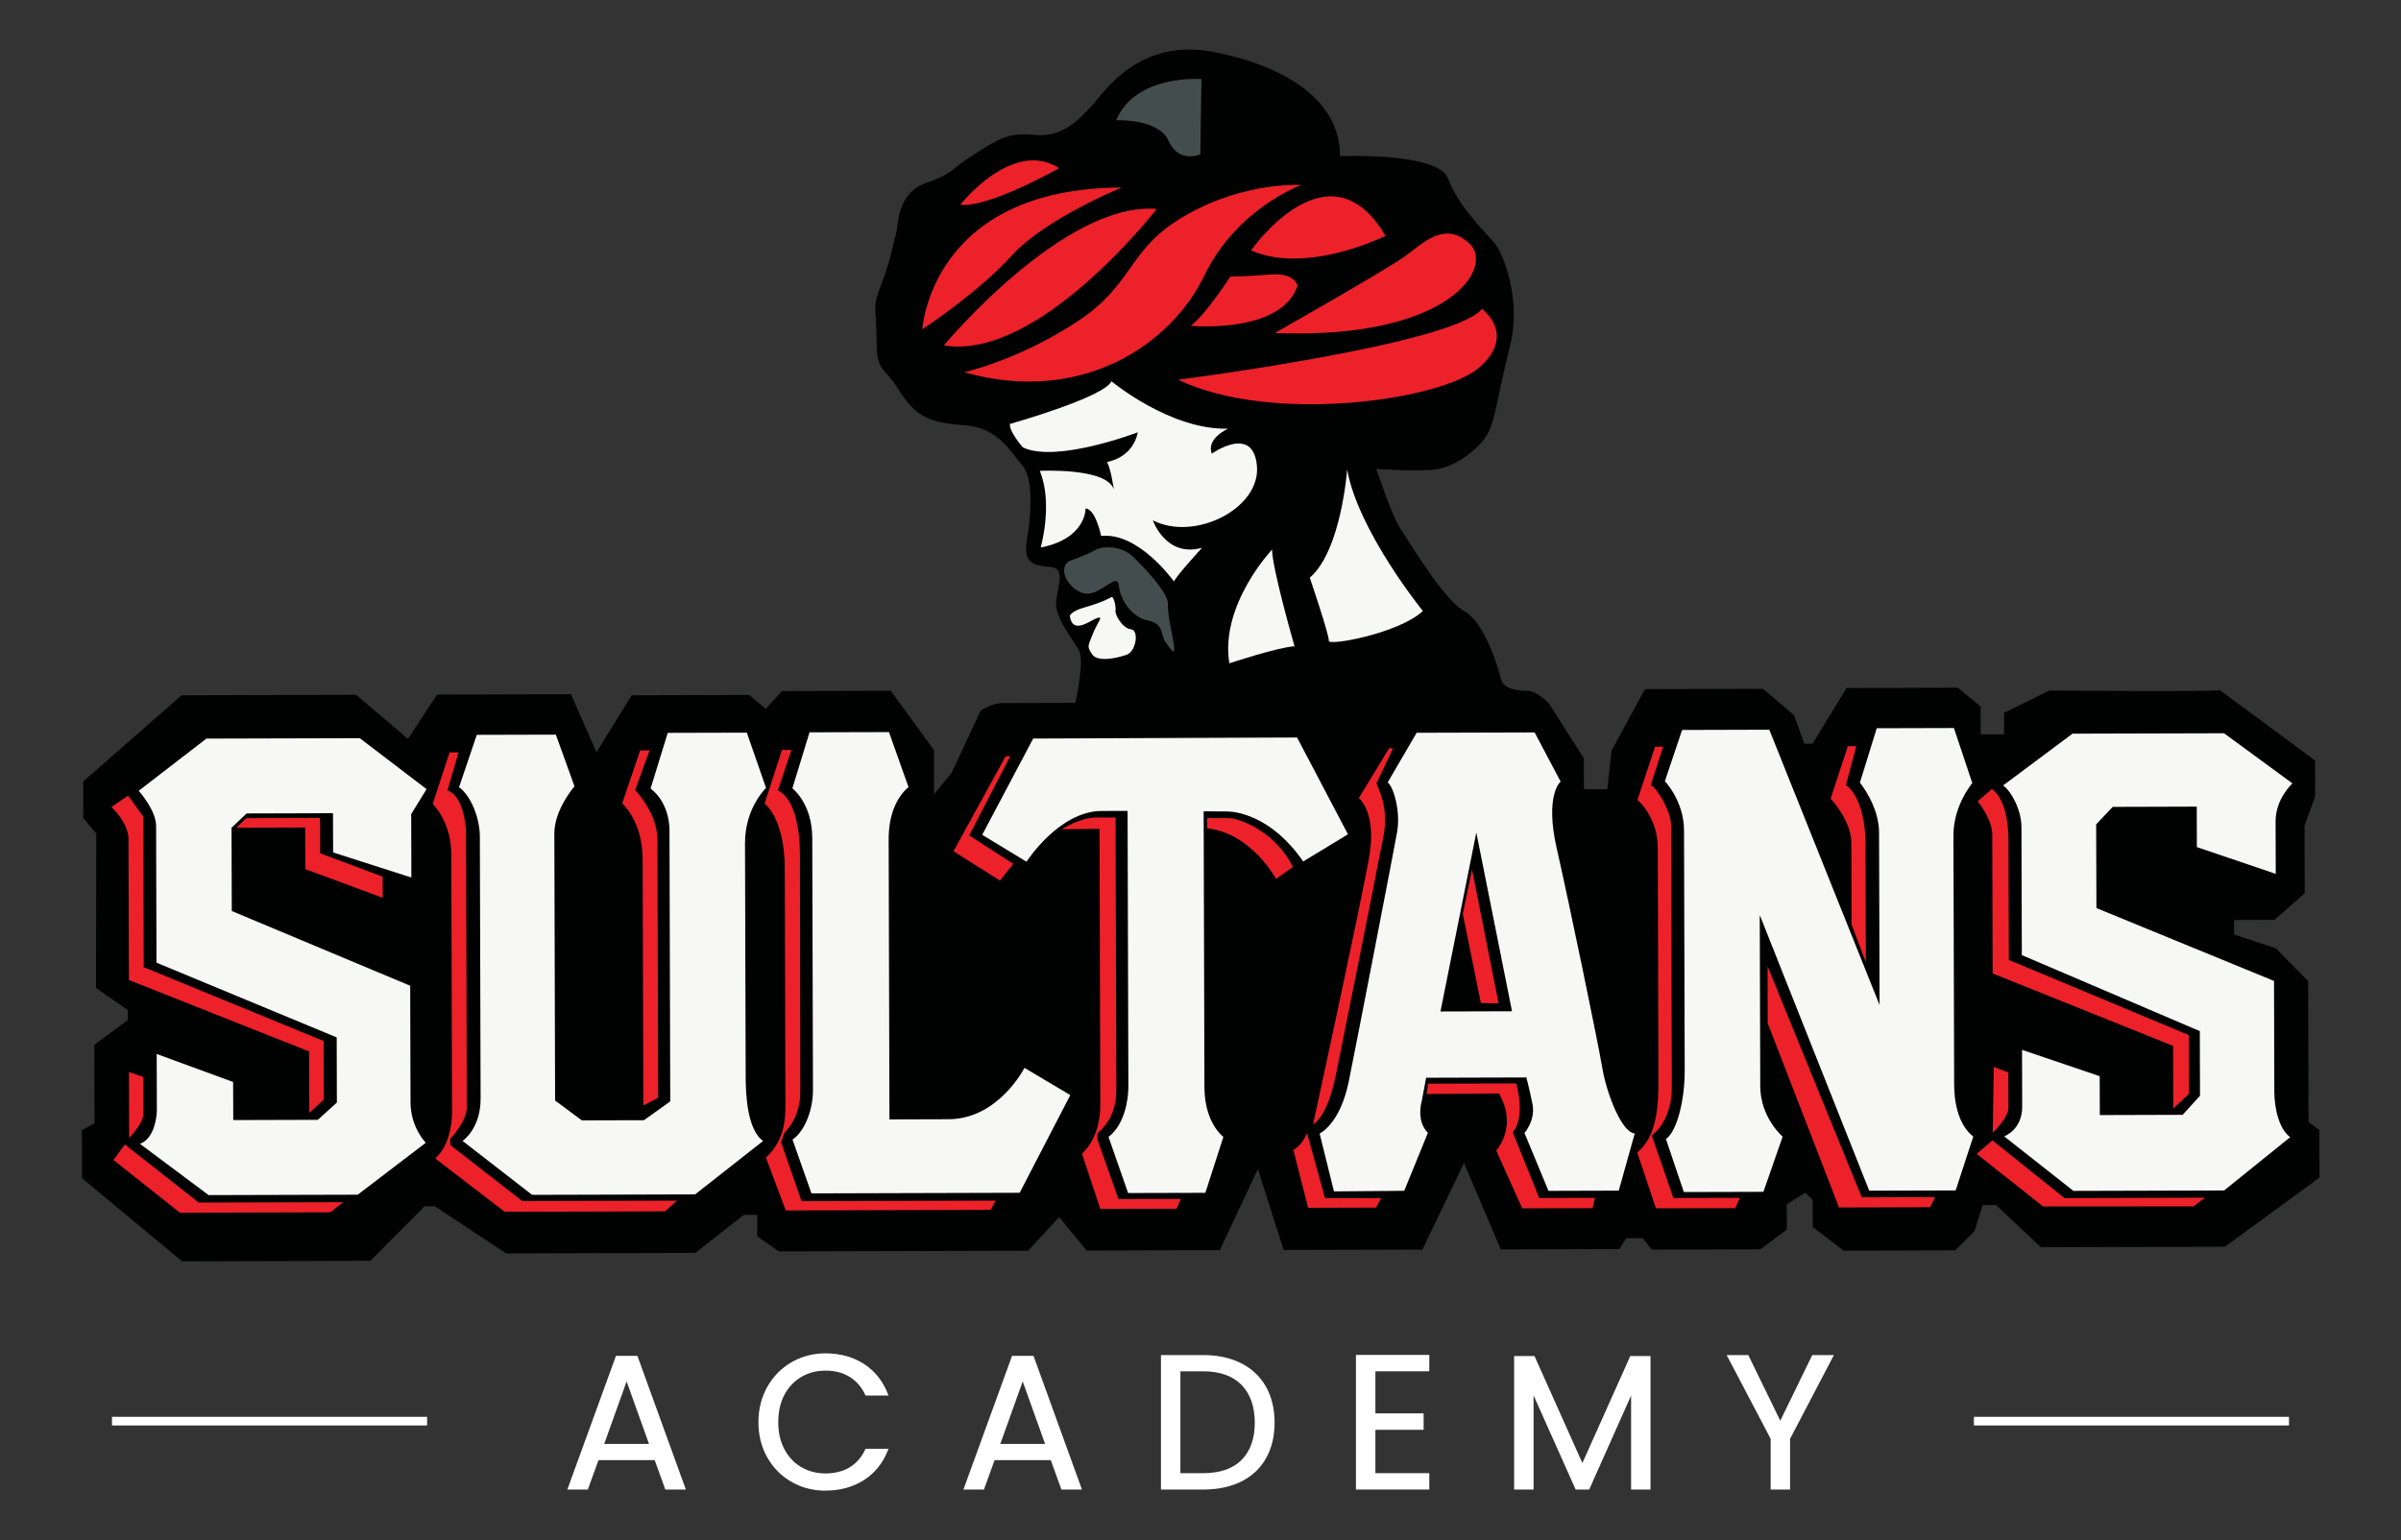 <svg xmlns="http://www.w3.org/2000/svg" id="Layer_1" data-name="Layer 1" viewBox="0 0 570.47 366.08"><rect x="0" y="0" width="570.47" height="366.08" fill="#333333" stroke="none"/><defs><style>      .cls-1 {        fill: #f7f8f6;      }      .cls-1, .cls-2, .cls-3, .cls-4, .cls-5 {        stroke-width: 0px;      }      .cls-2 {        fill: #000101;      }      .cls-3 {        fill: #ed2129;      }      .cls-4 {        fill: #fff;      }      .cls-5 {        fill: #444d4d;      }    </style></defs><g><path class="cls-2" d="m22.81,198.05l-3.01-3.6-.02-8.71,23.37-20.49,41.45-.12,12.34,10.48,6.88-10.53,31.84-.09,6.05,13.8,8.37-13.54,27.93-.08,3.92,3.29,3.89-4.21,25.83-.07,10.25,14.09.03,10.51,4.19-5.12,6.87-14.74s2.7-1.81,5.1-1.82c2.4,0,17.42-.05,17.42-.05,0,0,2.22-9.92.87-12.47-1.36-2.55-5.88-7.79-5.44-11.7.44-3.91,2.23-7.67-1.22-8.11-3.46-.44-6.76-.28-5.73-6.29,1.03-6.01,1.61-14.87-1.1-17.87-2.71-3-5.43-8.99-13.99-9.57-8.56-.58-11.57-2.37-15.34-8.37-3.77-6-5.27-4.04-5.29-12-.02-7.96-1.22-7.05,1.16-13.22,2.38-6.16,2.83-9.92,3.42-11.72.6-1.8.12-9.76,7.02-12.18,6.9-2.42,5.7-3.17,11.24-6.64,5.55-3.47,8.1-5.58,14.7-4.85,6.61.73,10.65-3.78,13.5-6.8,2.84-3.01,11.06-16.55,29.4-12.85,18.33,3.7,29.77,12.38,29.66,24.7,0,0,23.42-.97,25.7,5.33,2.27,6.3,8.6,12.59,10.86,15.14,2.26,2.55,6.65,13.5,3.82,24.77-2.82,11.27-3.4,16.83-5.05,20.29-1.64,3.46-7.79,8.73-13.64,9.05-5.86.32-13.06-.26-13.06-.26,0,0,3.78,11.4,5.75,14.25,1.96,2.85,10.26,16.94,15.22,19.63,4.96,2.69,8.15,14.09,8.76,16.34.61,2.25,4.21,2.54,6.32,2.54,2.1,0,4.96,2.99,4.96,2.99l8.3,13.04.02,7.36,5.56-.02,1.02-9.17,7.92-14.59,28.08-.08,7.38,6.29,2.42,6.75h1.95s8.07-13.24,8.07-13.24l26.43-.08,5.42,4.49.02,6.61,5.56-.02v-5.11s10.78-5.29,10.78-5.29c0,0,40.85.33,40.4-.11-.45-.45,22.72,16.75,22.72,16.75l.02,8.56-2.53,6.91.05,16.07-7.19,6.33-9.61.03v3.45s9.93,3.28,9.93,3.28l7.68,7.78.1,33.49,2.56,1.95.02,5.86.02,5.41-22.48,16.43-43.7.12-10.69-10.03h-3.15s-1.94,6.17-1.94,6.17l-4.57,4.59-26.51.08-7.37-5.61-.02-6.46-1.73-1.72-4.42,2.79.02,6-6.29,4.68-25.83.07-2.11-2.7h-3.91s-1.65,2.57-1.65,2.57l-14.27.04-13.91.04-8.73-20.52-9.91,20.57-32.95.09-6.12-19.23-9.05,19.27-31.65.09-6.52-7.95-7.35,7.99-57.02.16h-2.25s-5.12-3.58-5.12-3.58v-5.1s-3.17,0-3.17,0l-11.54,9.04-44.9.13-17-11.21h-2.4s-12.88,12.96-12.88,12.96l-44.75.13-23.78-19.76-.03-11.41,3-1.66-.05-18.62,7.94-5.88v-2.4s-7.53-5.24-7.53-5.24l.05-36.79Z"></path><path class="cls-1" d="m254.17,146.41s.16-1.12,3.67-2.09c3.51-.97,5.75-2.09,6.23-2.41.48-.32,1.12,2.08.97,3.19-.16,1.12,1.77,4.31,3.69,4.47,1.92.15,1.29,5.27-1.1,6.07-2.39.81-6.87,1.78-8.15-.14-1.28-1.91-.96-1.91.15-4.79,1.11-2.88,2.7-4.32,1.11-3.84-1.6.48-5.9,4.17-6.55-.46"></path><path class="cls-5" d="m254.14,133.3s4.63-1.61,6.07-2.57c1.44-.96,6.07-1.14,8.79,1.41,2.72,2.55,8.66,8.77,8.5,11.48-.15,2.72,1.3,7.99,1.47,10.22.17,2.23-.96.16-2.08-1.28-1.12-1.43-.17-4.31-4.17-5.1-4-.79-6.57-5.1-6.9-8.29-.33-3.19-3.83,1.77-7.35,1.94-3.52.17-7.85-5.57-4.34-7.82"></path><path class="cls-1" d="m302.24,130.61s-12.43,13.14-10.15,27.04c0,0,11.66-3.87,15.49-4.04,0,0-5.33-18.52-5.34-23"></path><path class="cls-1" d="m320.08,111.54s-1.38,19.34-8.88,25.76c0,0,4.67,13.73,4.52,15.01-.16,1.28,16.78-1.81,22.35-7.1,0,0-15.4-18.97-18-33.67"></path><path class="cls-1" d="m257.94,120.83s.18,7.19-10.68,9.3c0,0,3.01-10.4-.21-18.22,0,0,15.98-.84,17.59,4.43,0,0-.65-4.79-1.62-6.55,0,0,6.07-.82,7.33-7.05,0,0-19.32,7.41-27.32,3.59,0,0-3.37-3.83-3.05-5.58,0,0,22.36-6.3,24.1-10.14,0,0,13.94,11.63,27.68,11.27,0,0-5.27,2.41-3.82,5.93,0,0,9.89-7.06,10.71,3,.83,10.07-14.81,17.94-24.73,12.86,0,0,3.06,8.94,11.69,6.52,0,0-5.9,6.41-6.69,8.01,0,0-8.35-11.8-17.29-10.82,0,0-1.3-6.39-3.69-6.54"></path><path class="cls-5" d="m265.19,28.59s10.07-.51,12.48,4.92c2.41,5.43,7.52,3.18,7.52,3.18l.27-17.9s-15.66-1.23-20.27,9.81"></path><path class="cls-3" d="m228.17,48.67s12.42-15.86,23.47-8.7c0,0-16.75,9.48-23.47,8.7"></path><path class="cls-3" d="m219.14,78.27s1.98-33.57,47.37-33.7c0,0-18.2,7.4-26.17,16.22-7.96,8.81-21.21,17.48-21.21,17.48"></path><path class="cls-3" d="m224.26,82.09s28.51-34.28,50.57-32.43c0,0-28.03,36.2-50.57,32.43"></path><path class="cls-3" d="m229.08,88.47s12.62-2.75,26.66-11.9c14.04-9.15,11.94-17.45,26.14-25.49,14.2-8.03,27.31-7.11,27.31-7.11,0,0-15.33,5.48-23.11,21.64-7.78,16.16-29,30.77-56.99,22.86"></path><path class="cls-3" d="m297.24,59.51s18.47-26.42,31.95-3.45c0,0-18.67,9.32-31.95,3.45"></path><path class="cls-3" d="m292.3,65.75s-5.73,8.97-9.4,11.69c0,0,21.42,2.02,25.39-9.5,0,0-.49-3.19-6.56-2.7-6.07.5-9.43.51-9.43.51"></path><path class="cls-3" d="m302.89,79.15s26.33-14.94,30.79-18.15c4.47-3.21,9.56-8.66,15.5-3.08,5.93,5.58-4.73,22.87-46.29,21.23"></path><path class="cls-3" d="m279.91,90.24s65.5-8.34,72.19-16.83c0,0,8.33,6.05-.6,13.91-8.93,7.86-49.5,13.57-71.59,2.92"></path><path class="cls-1" d="m32.96,187.95s4.12,4.58,4.13,8.33c.01,3.75.09,32.52.09,32.52l42.82,17.76.04,15.48-4.53,4.11-20.09.06-.03-9.05-18.16-6.66.04,13.43s-.05,6.43-4.01,7.93l16.31,12.18,35.43-.1,16.17-12.34s-3.61-3.6-3.63-9.61c-.02-6.01-.08-27.71-.08-27.71l-42.39-17.76-.06-19.79,3.59-3.4,20.52-.06.03,9.33,18.59,5.96-.04-15.06,3.65-5.95-15.87-12.11-36.44.1-16.09,12.41Z"></path><polygon class="cls-3" points="56.17 196.72 58.54 194.45 76.04 194.4 76.06 202.81 90.91 208.36 90.93 213.38 72.55 206.57 72.52 196.67 56.17 196.72"></polygon><path class="cls-3" d="m26.49,191.79l3.95-2.7,3.61,5.01.1,35.77,42.75,17.55.04,13.92-3.45,3.19-.04-14.63-42.82-16.98-.1-33.79s.06-3.32-4.05-7.34"></path><path class="cls-3" d="m30.63,254.76l3.39,1.19s.02,6.72.03,8.9c0,2.19-3.37,5.6-3.37,5.6l-.04-15.69Z"></path><polygon class="cls-3" points="29.67 272.01 26.95 275.69 42.75 288.23 78.47 288.13 81.55 285.72 47.21 285.81 29.67 272.01"></polygon><path class="cls-3" d="m108.97,178.83h-2.16s-4,12.24-4,12.24c0,0,4.4,4.16,4.42,11.93.02,7.78.17,60.51.17,60.51,0,0,.46,7.92-4,11.82l16.52,12.68,38.09-.11,2.87-2.55-36.79.1-17.1-13.31v-1.48s3.94-4.11,3.93-7.51c0-3.39-.18-63.06-.19-65.32,0-2.26-.96-8.97-4.42-9.95l2.64-9.05Z"></path><path class="cls-1" d="m109.07,187.1l4.21-12.45,18.79-.05,4.43,12.29s-4.81,5.46-4.79,11.26c.02,5.8.18,63.41.18,63.41l6.35,4.72,14.76-.04,6.25-4.47-.18-64.19s.34-6.44-4.49-10.17l4.07-13.23,18.79-.05,4.57,13.14s-5.03,4.75-5,13.16c.02,8.41.15,51.81.16,55.63.01,3.82.32,12.44,4.15,15.11l-16.16,12.7-38.74.11-16.52-12.82s4.31-2.84,4.29-10.05c-.02-7.21-.16-57.4-.18-62.28-.01-4.88-2.47-10.03-4.93-11.72"></path><path class="cls-3" d="m154.34,178.34h-2.23s-4.28,12.6-4.28,12.6c0,0,4.84,4.16,4.86,13.21.03,9.05.17,58.6.17,58.6l3.52-1.85s-.16-55.28-.17-61.36c-.02-6.08-4.78-11.15-5.29-11.79l3.43-9.41Z"></path><path class="cls-3" d="m188.03,178.25h-2.23s-4.14,12.74-4.14,12.74c0,0,4.76,3.31,4.8,15.47.03,12.16.15,52.59.16,55.99,0,3.39-.12,8.48-4.64,12.67l4.72,12.57,48.67-.14,1.22-2.2-46.15.13-4.87-14.05.86-2.27s3.73-3.33,3.72-9.62c-.02-6.29-.07-51.04-.09-56.62-.02-5.59-1.12-13.08-5.23-15.04l3.21-9.62Z"></path><path class="cls-1" d="m192.34,174.06l-4.07,13.3s4.69,3.59,4.72,11.72c.02,8.13.16,55.63.17,60.02.01,4.38-1.77,9.62-4.86,11.75l4.5,12.78,49.47-.14,12.03-23.22-10.89-6.47s-6.16,12.17-18.04,12.21c-11.88.03-14.04.04-14.04.04,0,0-.17-60.79-.19-66.52-.02-5.73,1.84-10.04,4.72-12.46l-4.64-13.07-18.87.05Z"></path><polygon class="cls-3" points="240.03 179.73 238.94 179.73 226.55 202.32 237.59 209.28 240.75 205.32 230.28 198.56 240.03 179.73"></polygon><path class="cls-1" d="m245.48,175.54l-12.11,22.87,10.53,6.4s7.67-12.04,17.89-12.07l6.12-.02s.18,62.7.19,65.6c0,2.9-.84,8.91-4.72,11.89l4.65,13.34,18.36-.05,4.28-13.3s-4.48-3.24-4.5-11.79c-.02-8.55-.19-65.6-.19-65.6,0,0,3.6.06,5.62.05,2.01,0,10.58,1.03,18.03,11.89l10.64-6.46-12.09-23.01-62.72.25Z"></path><path class="cls-3" d="m252.31,197.08s4.24-2.77,8.13-2.78c3.89-.01,4.61-.01,4.61-.01,0,0,.18,61.71.18,64.26,0,2.54-.12,7.07-4.5,10.83v1.41s5.01,14.19,5.01,14.19l14.83-.04-1,2.34-18.14.05-4.36-13.14s4.38-3.41,4.36-11.6c-.02-8.2-.19-65.6-.19-65.6l-8.93.1Z"></path><path class="cls-3" d="m286.8,196.84v-2.4s2.8,0,5.03-.01c2.23,0,10.88,2.72,15.37,11.62l-4.03,2.84s-5.79-10.87-16.38-12.04"></path><path class="cls-3" d="m330.1,177.77l-7.24,11.9s4.26,3.38,2.49,13.78c-1.77,10.4-13.36,63.73-13.36,63.73,0,0,3.31-1.28,5.44-11.82,2.13-10.54,9.66-48.03,10.44-52.41.78-4.38,2.71-9.06-.84-16.75l3.94-8.28-.86-.14Z"></path><path class="cls-3" d="m310.56,269.33l4.27,15.45,13.34-.04-1.24,2.27-16.13.05-3.5-13.75s1.82-.76,3.25-3.97"></path><path class="cls-1" d="m313.53,269.41s4.89-2.18,6.97-12.55c2.08-10.37,10.6-54.32,11.45-59.13.85-4.81-.8-10.65-2.24-11.77l6.88-11.8,28.03-.08,6.18,11.67s-3.83,3.12-.92,15.93c2.92,12.81,9.83,46.16,10.81,52.09.98,5.94,4.55,15.35,7.72,15.63l-3.8,13.58-16.7.05-5.7-13.75s2.68-3.02,1.9-6.89c-.78-3.86-1.46-6.31-1.46-6.31l-23.81.07-1.04,5.56s-1.43,4.62,1.46,7.53l-5.62,13.78-16.7.14-3.4-13.75Z"></path><path class="cls-3" d="m338.95,260.01l.38-2.45,20.93-.06s2.33,7.91-.83,11.6l6.28,15.63,13.25-.04-.57,2.45-16.71.05-6.18-13.74s5.26-5.67.63-13.57l-17.19.14Z"></path><polygon class="cls-2" points="342.25 240.4 350.77 197.86 359.25 240.35 342.25 240.4"></polygon><polygon class="cls-3" points="351.85 238.39 347.56 217.2 349.74 206.63 356.07 238.47 351.85 238.39"></polygon><path class="cls-3" d="m395.16,177.47h-1.92s-4.19,12.65-4.19,12.65c0,0,4.81,3.95,4.83,11.39.02,7.45.14,48.92.16,54.95.02,6.03-.25,13.57-5.04,17.45l4.45,13.28,18.82-.05,1.15-2.45-15.84.04-5.13-14.88s4.79-3.13,4.77-11.51c-.02-8.39-.17-59.19-.18-62.3,0-3.11-3.39-8.94-4.83-9.41l2.95-9.15Z"></path><path class="cls-1" d="m399.66,173.5l-4.09,12.17s4.53,4.7,4.55,11.68c.02,6.98.14,48.64.16,56.93.02,8.3-2.26,15.09-4.47,16.41l4.26,12.62,18.91-.05,4.57-13.11s-5.29-4.51-5.32-11.96c-.02-7.45-.12-40.72-.12-40.72l26.01,65.52,20.54-.06,4.19-12.83s-4.52-2.72-4.55-12.33c-.03-9.62-.15-52.03-.17-59.19-.02-7.16,4.48-12.46,4.48-12.46l-4.36-13.09-18.34.05-4,12.92s4.53,5.55,4.55,11.77c.02,6.22.12,41.09.12,41.09l-26.2-65.43-20.74.06Z"></path><path class="cls-3" d="m441.06,177.34h-2.02s-4.09,12.46-4.09,12.46c0,0,4.91,5.17,4.93,10.54.02,5.37.05,19.41.05,19.41l3.39,8.94s-.06-21.4-.08-28.18c-.02-6.79-1.96-12.06-4.65-13.94l2.47-9.24Z"></path><path class="cls-3" d="m469.89,190.46l3.35-2.93s3.94,2.06,3.97,12.15c.03,10.08.08,28.46.08,28.46l42.77,17.88.04,13.95-3.74,3.5-.04-14.89-42.87-17.22s-.08-29.22-.09-32.99c-.01-3.77-3.48-7.91-3.48-7.91"></path><path class="cls-3" d="m473.72,253.59l3.46,1.31s.02,6.03.02,8.39c0,2.36-3.73,5.95-3.73,5.95l.24-15.65Z"></path><polygon class="cls-3" points="473.39 271.03 469.65 274.25 485.43 286.74 521.15 286.73 523.92 284.65 490.52 284.75 473.39 271.03"></polygon><path class="cls-1" d="m476.17,270.08s4.32-1.52,4.3-7.08c-.02-5.56-.04-13.48-.04-13.48l18.45,6.26.03,9.24,19.68-.06,4.12-4.53-.04-15.36-42.29-18.07s-.07-26.58-.09-30.45c-.01-3.86-2.23-8.29-4.35-9.88l16.48-12.3,36-.1,16.26,11.92s-4.02,3.59-4.01,9.06c.02,5.47.04,12.44.04,12.44l-18.74-6.36-.03-9.62-19.97.06-3.93,4.16.06,19.89,42.2,17.32s.06,21.77.07,26.3c.01,4.53,1.37,9.14,3.78,10.83l-15.71,12.67-35.81.1-16.45-12.96Z"></path><polygon class="cls-3" points="419.97 229.66 420 243.18 436.95 286.99 458.58 286.92 459.77 284.52 442.35 284.57 419.97 229.66"></polygon></g><g><g><path class="cls-4" d="m155.74,346.77h-13.71l-2.53,6.99h-4.33l11.37-31.26h4.74l11.32,31.26h-4.33l-2.53-6.99Zm-1.17-3.34l-5.68-15.88-5.68,15.88h11.37Z"></path><path class="cls-4" d="m162.96,354.02h-4.88l-.06-.17-2.47-6.82h-13.35l-2.53,6.99h-4.88l.13-.34,11.43-31.43h5.1l.06.17,11.45,31.61Zm-4.52-.51h3.79l-11.14-30.75h-4.38l-11.18,30.75h3.78l2.53-6.99h14.08l.06.17,2.47,6.82Zm-3.51-9.82h-12.1l6.05-16.9,6.05,16.9Zm-11.37-.51h10.64l-5.32-14.86-5.32,14.86Z"></path></g><g><path class="cls-4" d="m182.53,329.74c1.38-2.45,3.27-4.37,5.66-5.75,2.39-1.38,5.05-2.07,7.96-2.07,3.43,0,6.42.83,8.98,2.48,2.56,1.65,4.42,4,5.6,7.04h-4.92c-.87-1.9-2.13-3.35-3.77-4.38-1.64-1.02-3.6-1.53-5.89-1.53s-4.16.51-5.91,1.53c-1.75,1.02-3.11,2.47-4.11,4.35-.99,1.88-1.49,4.08-1.49,6.61s.5,4.68,1.49,6.56c.99,1.88,2.36,3.33,4.11,4.35,1.74,1.02,3.71,1.53,5.91,1.53s4.25-.5,5.89-1.51,2.89-2.46,3.77-4.35h4.92c-1.17,3.01-3.04,5.33-5.6,6.97s-5.55,2.46-8.98,2.46c-2.92,0-5.57-.68-7.96-2.05-2.39-1.37-4.28-3.27-5.66-5.71-1.38-2.44-2.07-5.19-2.07-8.26s.69-5.83,2.07-8.28Z"></path><path class="cls-4" d="m196.16,354.29c-2.95,0-5.67-.7-8.09-2.09-2.42-1.38-4.36-3.34-5.76-5.8-1.4-2.46-2.11-5.28-2.11-8.38s.71-5.92,2.11-8.41h0c1.4-2.48,3.34-4.45,5.76-5.85,2.42-1.4,5.14-2.11,8.09-2.11,3.46,0,6.53.85,9.12,2.52,2.59,1.68,4.51,4.08,5.69,7.16l.14.35h-5.46l-.07-.15c-.85-1.84-2.08-3.28-3.67-4.27-1.59-.99-3.52-1.5-5.75-1.5s-4.08.5-5.78,1.5c-1.69.99-3.04,2.42-4.01,4.25-.97,1.84-1.46,4.02-1.46,6.49s.49,4.61,1.46,6.44c.96,1.83,2.32,3.26,4.01,4.25,1.7.99,3.64,1.5,5.78,1.5s4.16-.5,5.75-1.47c1.59-.98,2.82-2.4,3.67-4.24l.07-.15h5.46l-.14.35c-1.19,3.04-3.1,5.43-5.7,7.09-2.59,1.66-5.65,2.5-9.12,2.5Zm-13.4-24.43c-1.35,2.4-2.04,5.15-2.04,8.15s.69,5.74,2.04,8.13c1.36,2.38,3.23,4.27,5.57,5.61,2.34,1.34,4.98,2.02,7.83,2.02,3.36,0,6.34-.81,8.84-2.42,2.4-1.54,4.2-3.72,5.35-6.5h-4.37c-.89,1.86-2.16,3.31-3.8,4.32-1.67,1.03-3.7,1.55-6.02,1.55s-4.26-.53-6.04-1.57c-1.78-1.04-3.19-2.54-4.2-4.45-1.01-1.91-1.52-4.16-1.52-6.68s.51-4.82,1.52-6.73c1.01-1.92,2.43-3.42,4.2-4.46,1.78-1.04,3.81-1.57,6.04-1.57s4.35.53,6.02,1.57c1.63,1.02,2.91,2.47,3.79,4.34h4.38c-1.16-2.81-2.96-5.01-5.36-6.57-2.5-1.62-5.48-2.44-8.84-2.44-2.86,0-5.49.69-7.83,2.04-2.34,1.35-4.21,3.26-5.57,5.66h0Z"></path></g><g><path class="cls-4" d="m249.84,346.77h-13.71l-2.53,6.99h-4.33l11.37-31.26h4.74l11.32,31.26h-4.33l-2.53-6.99Zm-1.17-3.34l-5.68-15.88-5.68,15.88h11.37Z"></path><path class="cls-4" d="m257.07,354.02h-4.88l-.06-.17-2.47-6.82h-13.35l-2.53,6.99h-4.88l.13-.34,11.43-31.43h5.1l.06.17,11.45,31.61Zm-4.52-.51h3.79l-11.14-30.75h-4.38l-11.18,30.75h3.78l2.53-6.99h14.08l.06.17,2.47,6.82Zm-3.51-9.82h-12.1l6.05-16.9,6.05,16.9Zm-11.37-.51h10.64l-5.32-14.86-5.32,14.86Z"></path></g><g><path class="cls-4" d="m294.8,324.23c2.51,1.28,4.44,3.11,5.78,5.48,1.34,2.38,2.01,5.17,2.01,8.39s-.67,6.01-2.01,8.37c-1.34,2.36-3.26,4.17-5.78,5.41-2.51,1.25-5.48,1.87-8.91,1.87h-9.79v-31.45h9.79c3.43,0,6.4.64,8.91,1.92Zm.38,22.92c2.14-2.15,3.2-5.16,3.2-9.04s-1.08-6.96-3.23-9.16c-2.15-2.19-5.24-3.29-9.27-3.29h-5.68v24.72h5.68c4.06,0,7.16-1.08,9.29-3.23Z"></path><path class="cls-4" d="m285.89,354.02h-10.05v-31.96h10.05c3.45,0,6.49.66,9.03,1.95,2.54,1.29,4.52,3.17,5.88,5.58,1.35,2.41,2.04,5.27,2.04,8.52s-.69,6.1-2.04,8.49c-1.36,2.4-3.34,4.25-5.88,5.52-2.54,1.26-5.57,1.9-9.02,1.9Zm-9.53-.51h9.53c3.37,0,6.33-.62,8.8-1.84,2.45-1.22,4.36-3.01,5.67-5.31,1.31-2.31,1.97-5.09,1.97-8.24s-.66-5.94-1.97-8.27c-1.31-2.32-3.22-4.13-5.67-5.38-2.47-1.25-5.42-1.89-8.79-1.89h-9.53v30.93Zm9.53-2.87h-5.94v-25.24h5.94c4.08,0,7.26,1.13,9.45,3.37,2.19,2.23,3.3,5.38,3.3,9.34s-1.1,7.04-3.28,9.23h0c-2.17,2.19-5.36,3.3-9.48,3.3Zm-5.43-.51h5.43c3.97,0,7.04-1.06,9.11-3.15h0c2.08-2.09,3.13-5.07,3.13-8.86s-1.06-6.84-3.15-8.98c-2.09-2.13-5.15-3.22-9.09-3.22h-5.43v24.21Z"></path></g><g><path class="cls-4" d="m326.54,325.65v10.51h11.46v3.38h-11.46v10.83h12.81v3.38h-16.92v-31.49h16.92v3.38h-12.81Z"></path><path class="cls-4" d="m339.6,354.02h-17.43v-32h17.43v3.9h-12.81v10h11.46v3.9h-11.46v10.31h12.81v3.9Zm-16.92-.51h16.4v-2.87h-12.81v-11.34h11.46v-2.87h-11.46v-11.03h12.81v-2.87h-16.4v30.98Z"></path></g><g><path class="cls-4" d="m391.9,322.54v31.22h-4.11v-23.28l-10.38,23.28h-2.89l-10.42-23.32v23.32h-4.11v-31.22h4.42l11.55,25.8,11.55-25.8h4.38Z"></path><path class="cls-4" d="m392.16,354.02h-4.62v-22.33l-9.95,22.33h-3.22l-10-22.38v22.38h-4.62v-31.73h4.84l.07.15,11.31,25.28,11.38-25.43h4.8v31.73Zm-4.11-.51h3.59v-30.7h-3.95l-11.71,26.18-11.72-26.18h-4v30.7h3.59v-24.27l10.84,24.27h2.55l10.8-24.23v24.23Z"></path></g><g><path class="cls-4" d="m435.3,322.32l-10.24,19.58v11.86h-4.11v-11.86l-10.29-19.58h4.56l7.76,15.93,7.76-15.93h4.56Z"></path><path class="cls-4" d="m425.32,354.02h-4.62v-12.06l-10.45-19.9h5.14l7.6,15.6,7.6-15.6h5.14l-10.41,19.9v12.06Zm-4.11-.51h3.59l.03-11.73,10.04-19.2h-3.97l-7.92,16.25-7.92-16.25h-3.97l10.12,19.32v11.61Z"></path></g></g><g><rect class="cls-4" x="26.61" y="336.74" width="74.87" height="2.05"></rect><rect class="cls-4" x="468.99" y="336.74" width="74.87" height="2.05"></rect></g></svg>